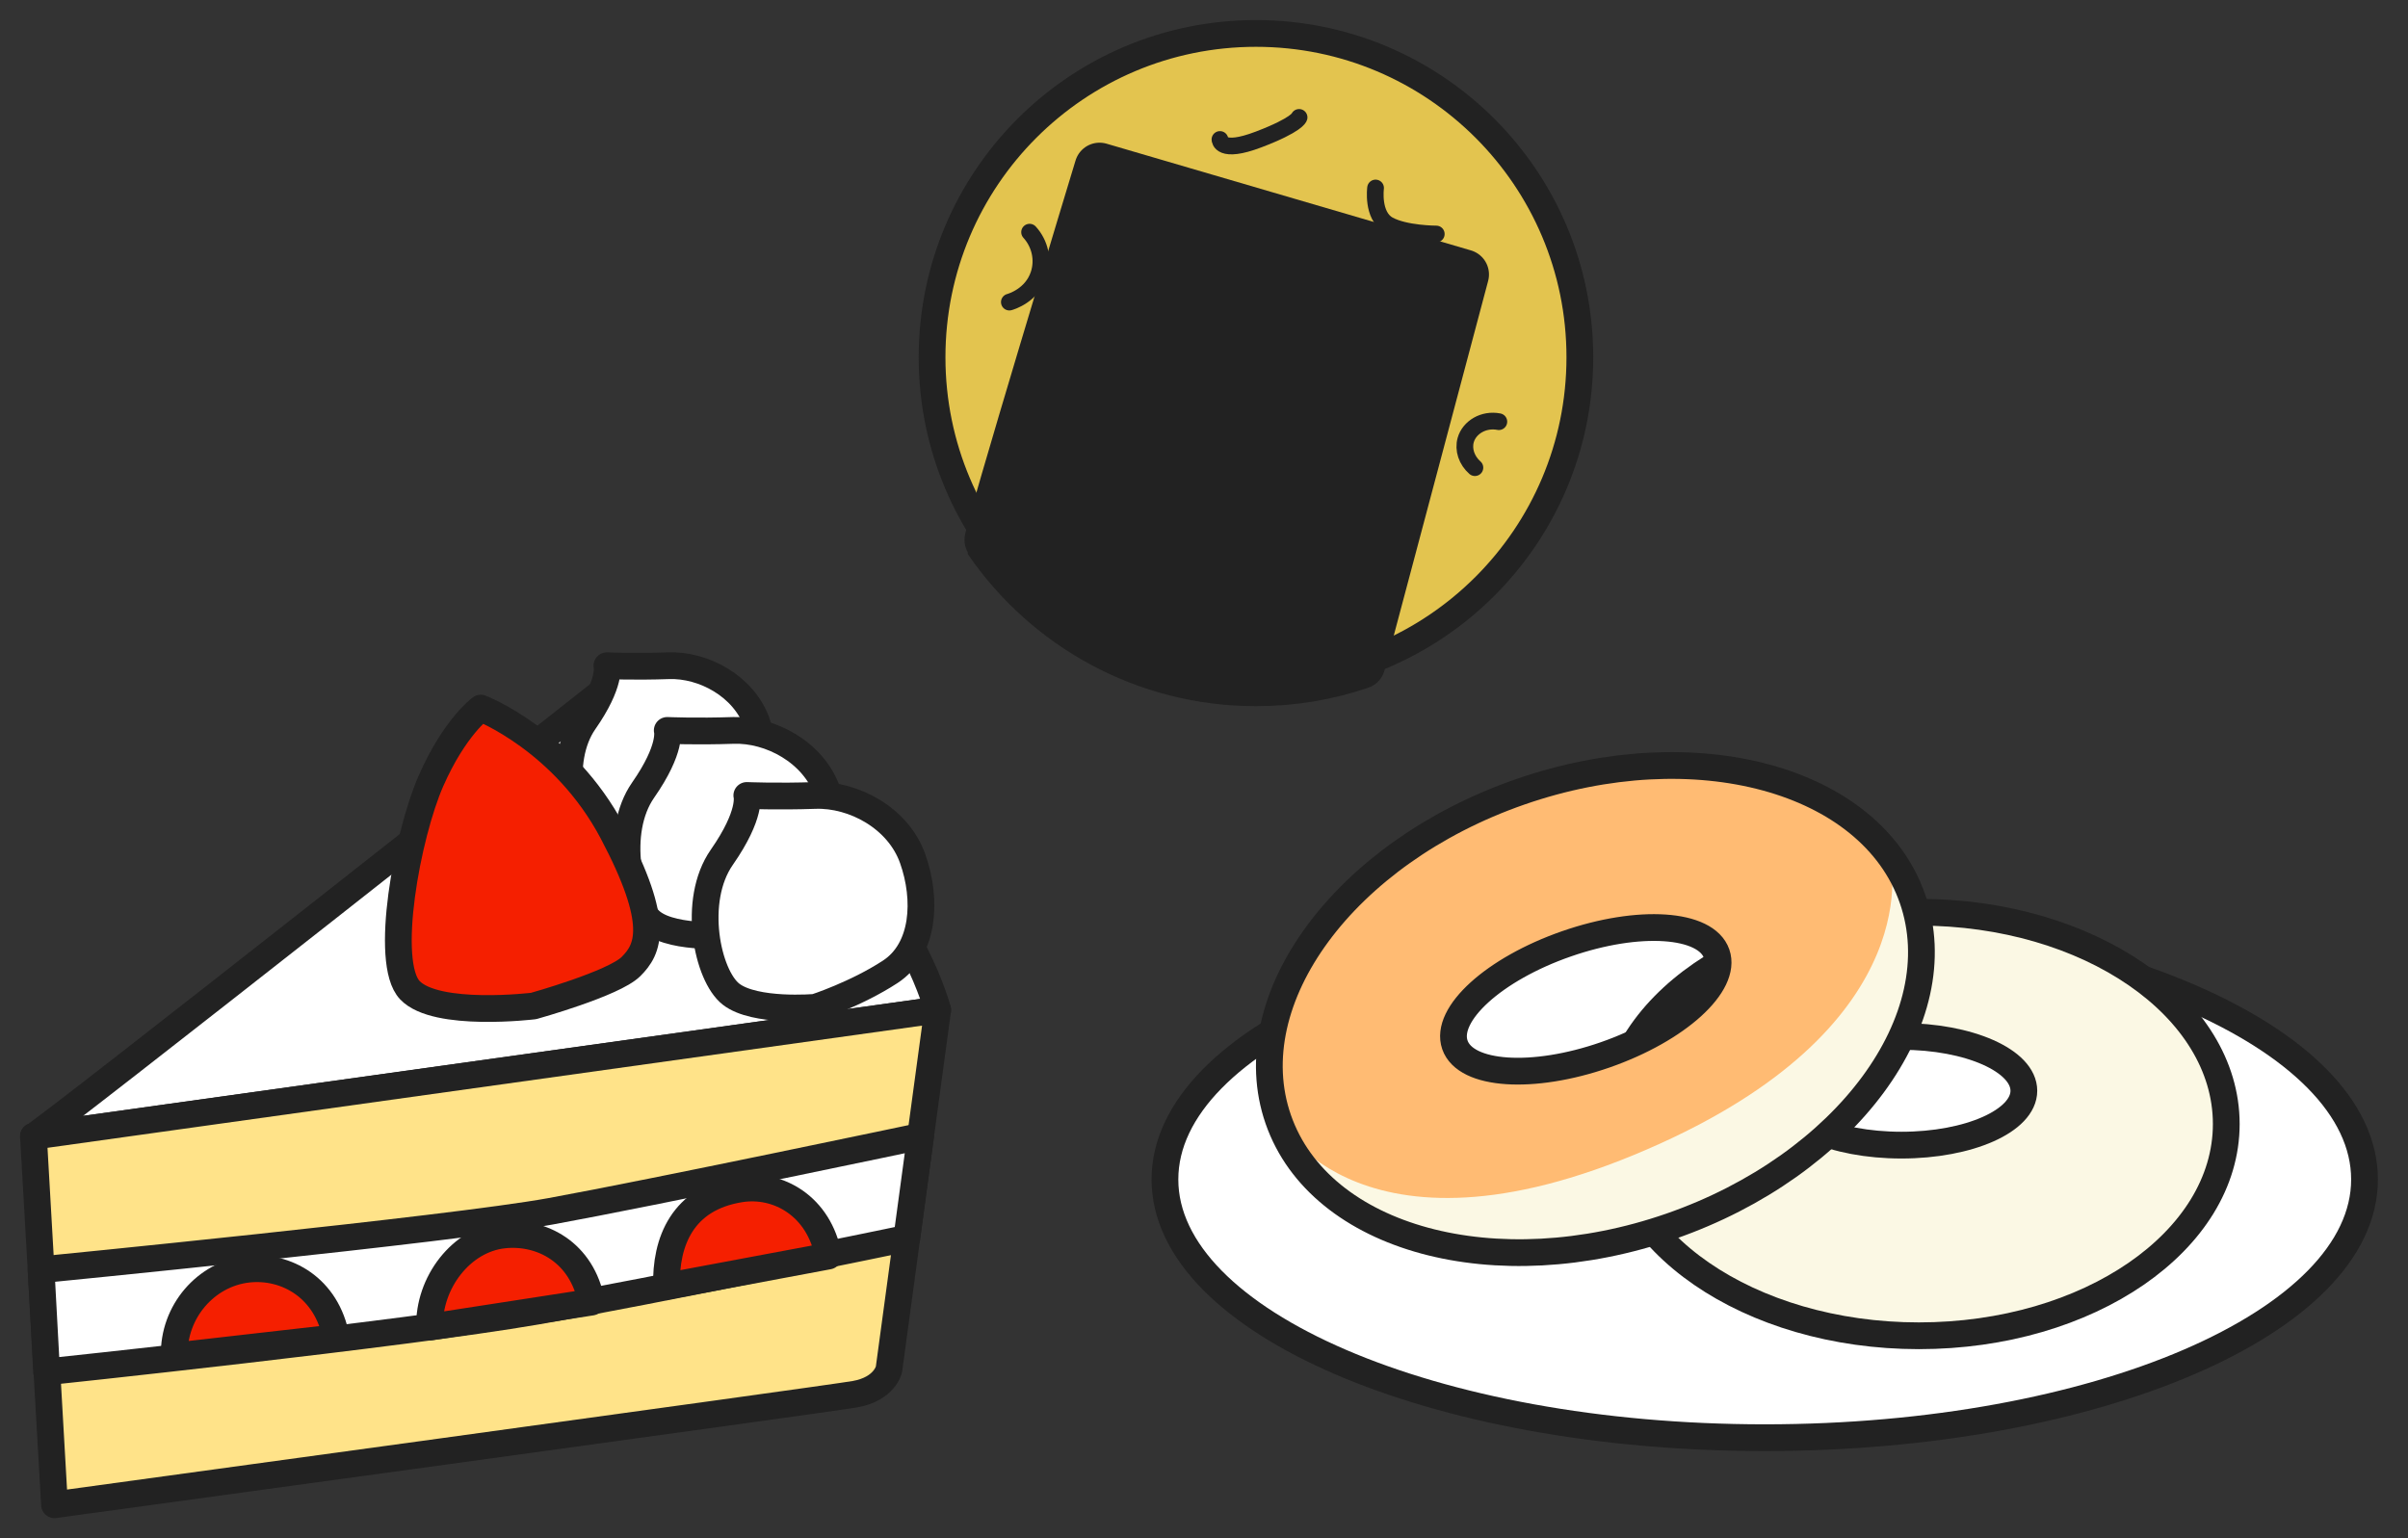 <svg width="72" height="46" viewBox="0 0 72 46" fill="none" xmlns="http://www.w3.org/2000/svg">
<rect x="0" y="0" width="72" height="46" fill="#333333" stroke="none"/>
<path d="M37.553 20.369C42.902 20.369 47.238 16.033 47.238 10.684C47.238 5.336 42.902 1 37.553 1C32.205 1 27.869 5.336 27.869 10.684C27.869 16.033 32.205 20.369 37.553 20.369Z" fill="#E3C44F" stroke="#222222" stroke-width="0.8" stroke-linecap="round" stroke-linejoin="round"/>
<path d="M29.585 16.188C31.332 18.713 34.25 20.368 37.553 20.368C38.645 20.368 39.693 20.188 40.672 19.855L43.771 8.208L32.877 5.017C32.877 5.017 29.52 16.076 29.585 16.188Z" fill="#222222" stroke="#222222" stroke-width="1.5" stroke-linecap="round" stroke-linejoin="round"/>
<path d="M36.477 4.171C36.477 4.171 36.477 4.611 37.632 4.171C38.788 3.731 38.843 3.511 38.843 3.511" stroke="#222222" stroke-width="0.5" stroke-linecap="round" stroke-linejoin="round"/>
<path d="M41.13 5.622C41.13 5.622 41.02 6.447 41.515 6.723C42.01 6.998 42.945 6.998 42.945 6.998" stroke="#222222" stroke-width="0.5" stroke-linecap="round" stroke-linejoin="round"/>
<path d="M30.785 6.943C31.099 7.287 31.205 7.772 31.06 8.208C30.85 8.84 30.229 9.021 30.18 9.034" stroke="#222222" stroke-width="0.5" stroke-linecap="round" stroke-linejoin="round"/>
<path d="M44.1 13.985C43.854 13.77 43.744 13.446 43.825 13.16C43.932 12.782 44.359 12.521 44.816 12.61" stroke="#222222" stroke-width="0.5" stroke-linecap="round" stroke-linejoin="round"/>
<path d="M52.766 42.994C62.67 42.994 70.7 39.536 70.7 35.271C70.7 31.006 62.67 27.548 52.766 27.548C42.861 27.548 34.832 31.006 34.832 35.271C34.832 39.536 42.861 42.994 52.766 42.994Z" fill="white" stroke="#222222" stroke-width="0.8" stroke-miterlimit="10"/>
<path d="M57.376 27.28C52.3 27.28 48.185 30.115 48.185 33.613C48.185 37.111 52.3 39.946 57.376 39.946C62.451 39.946 66.566 37.111 66.566 33.613C66.566 30.115 62.451 27.28 57.376 27.28ZM56.853 34.245C54.83 34.245 53.191 33.517 53.191 32.619C53.191 31.721 54.83 30.994 56.853 30.994C58.875 30.994 60.514 31.721 60.514 32.619C60.514 33.517 58.875 34.245 56.853 34.245Z" fill="#FBF8E4" stroke="#222222" stroke-width="0.8" stroke-miterlimit="10"/>
<path d="M57.038 26.877C55.789 23.291 50.533 21.861 45.297 23.684C40.061 25.508 36.826 29.89 38.075 33.476C39.324 37.062 44.58 38.49 49.815 36.669C55.051 34.847 58.285 30.462 57.038 26.877ZM47.847 31.546C45.685 32.299 43.675 32.164 43.356 31.247C43.038 30.331 44.53 28.976 46.692 28.225C48.854 27.472 50.865 27.607 51.183 28.523C51.502 29.44 50.01 30.794 47.847 31.546Z" fill="#FBF8E4"/>
<path d="M56.516 25.63C54.733 23.388 50.68 21.885 45.443 23.708C40.206 25.531 36.974 29.913 38.221 33.5C38.221 33.5 40.744 38.234 49.651 34.193C57.754 30.517 56.514 25.632 56.514 25.632L56.516 25.63ZM47.993 31.569C45.831 32.322 43.821 32.188 43.502 31.271C43.184 30.355 44.676 29 46.838 28.249C49 27.496 51.011 27.63 51.329 28.547C51.648 29.463 50.156 30.818 47.993 31.569Z" fill="#FFBB73"/>
<path d="M57.184 26.877C55.936 23.291 50.68 21.861 45.443 23.684C40.206 25.508 36.974 29.89 38.221 33.476C39.468 37.062 44.726 38.49 49.961 36.669C55.197 34.847 58.431 30.462 57.184 26.877ZM47.993 31.546C45.831 32.299 43.821 32.164 43.502 31.247C43.184 30.331 44.676 28.976 46.838 28.225C49 27.472 51.011 27.607 51.329 28.523C51.648 29.44 50.156 30.794 47.993 31.546Z" stroke="#222222" stroke-width="0.8" stroke-miterlimit="10"/>
<path d="M1 33.981C1.315 33.863 18.159 20.561 18.159 20.561C18.159 20.561 21.976 22.371 24.653 24.89C27.329 27.408 28.037 30.203 28.037 30.203L1 33.981Z" fill="white" stroke="#222222" stroke-width="0.8" stroke-linecap="round" stroke-linejoin="round"/>
<path d="M1.63 45L1 33.98L28.037 30.202L26.581 40.946C26.581 40.946 26.463 41.536 25.558 41.694C24.653 41.851 1.63 45 1.63 45Z" fill="#FFE389" stroke="#222222" stroke-width="0.8" stroke-linecap="round" stroke-linejoin="round"/>
<path d="M1.229 37.971C1.229 37.971 13.437 36.774 16.467 36.223C19.497 35.672 27.525 33.98 27.525 33.98L27.112 37.029C27.112 37.029 19.458 38.624 16.034 39.214C12.024 39.906 1.394 41.025 1.394 41.025L1.229 37.971Z" fill="white" stroke="#222222" stroke-width="0.8" stroke-linecap="round" stroke-linejoin="round"/>
<path d="M19.997 25.639C19.997 25.639 18.36 25.782 17.719 25.283C17.079 24.785 16.652 22.756 17.47 21.581C18.289 20.406 18.147 19.908 18.147 19.908C18.147 19.908 18.965 19.944 19.997 19.908C21.03 19.873 22.24 20.513 22.632 21.617C23.023 22.721 22.952 24.073 22.026 24.678C21.101 25.284 19.997 25.64 19.997 25.64L19.997 25.639Z" fill="white" stroke="#222222" stroke-width="0.8" stroke-linecap="round" stroke-linejoin="round"/>
<path d="M21.927 27.96C21.927 27.96 20.179 28.112 19.495 27.58C18.811 27.048 18.355 24.883 19.229 23.629C20.103 22.375 19.951 21.843 19.951 21.843C19.951 21.843 20.825 21.881 21.927 21.843C23.029 21.805 24.321 22.489 24.739 23.667C25.157 24.845 25.081 26.288 24.093 26.934C23.105 27.58 21.927 27.96 21.927 27.96H21.927Z" fill="white" stroke="#222222" stroke-width="0.8" stroke-linecap="round" stroke-linejoin="round"/>
<path d="M24.377 30.124C24.377 30.124 22.566 30.281 21.858 29.73C21.149 29.179 20.677 26.936 21.582 25.637C22.487 24.339 22.33 23.788 22.33 23.788C22.33 23.788 23.235 23.827 24.377 23.788C25.518 23.748 26.856 24.457 27.289 25.677C27.722 26.897 27.643 28.392 26.62 29.061C25.596 29.73 24.377 30.124 24.377 30.124Z" fill="white" stroke="#222222" stroke-width="0.8" stroke-linecap="round" stroke-linejoin="round"/>
<path d="M15.955 30.084C15.955 30.084 13.043 30.439 12.256 29.612C11.469 28.785 12.177 24.968 12.885 23.355C13.594 21.741 14.376 21.176 14.376 21.176C14.376 21.176 16.86 22.134 18.316 24.889C19.773 27.644 19.379 28.392 18.867 28.904C18.356 29.415 15.955 30.084 15.955 30.084Z" fill="#F51F00" stroke="#222222" stroke-width="0.8" stroke-linecap="round" stroke-linejoin="round"/>
<path d="M10.051 40.002C9.775 38.506 8.551 37.829 7.414 37.955C6.163 38.094 5.175 39.221 5.21 40.553L10.051 40.002Z" fill="#F51F00" stroke="#222222" stroke-width="0.8" stroke-linecap="round" stroke-linejoin="round"/>
<path d="M17.685 38.94C17.41 37.444 16.186 36.806 15.049 36.933C13.797 37.072 12.81 38.355 12.845 39.688L17.685 38.94Z" fill="#F51F00" stroke="#222222" stroke-width="0.8" stroke-linecap="round" stroke-linejoin="round"/>
<path d="M24.77 37.562C24.495 36.067 23.263 35.375 22.133 35.555C20.402 35.831 19.895 37.135 19.929 38.468L24.77 37.562Z" fill="#F51F00" stroke="#222222" stroke-width="0.8" stroke-linecap="round" stroke-linejoin="round"/>
</svg>
